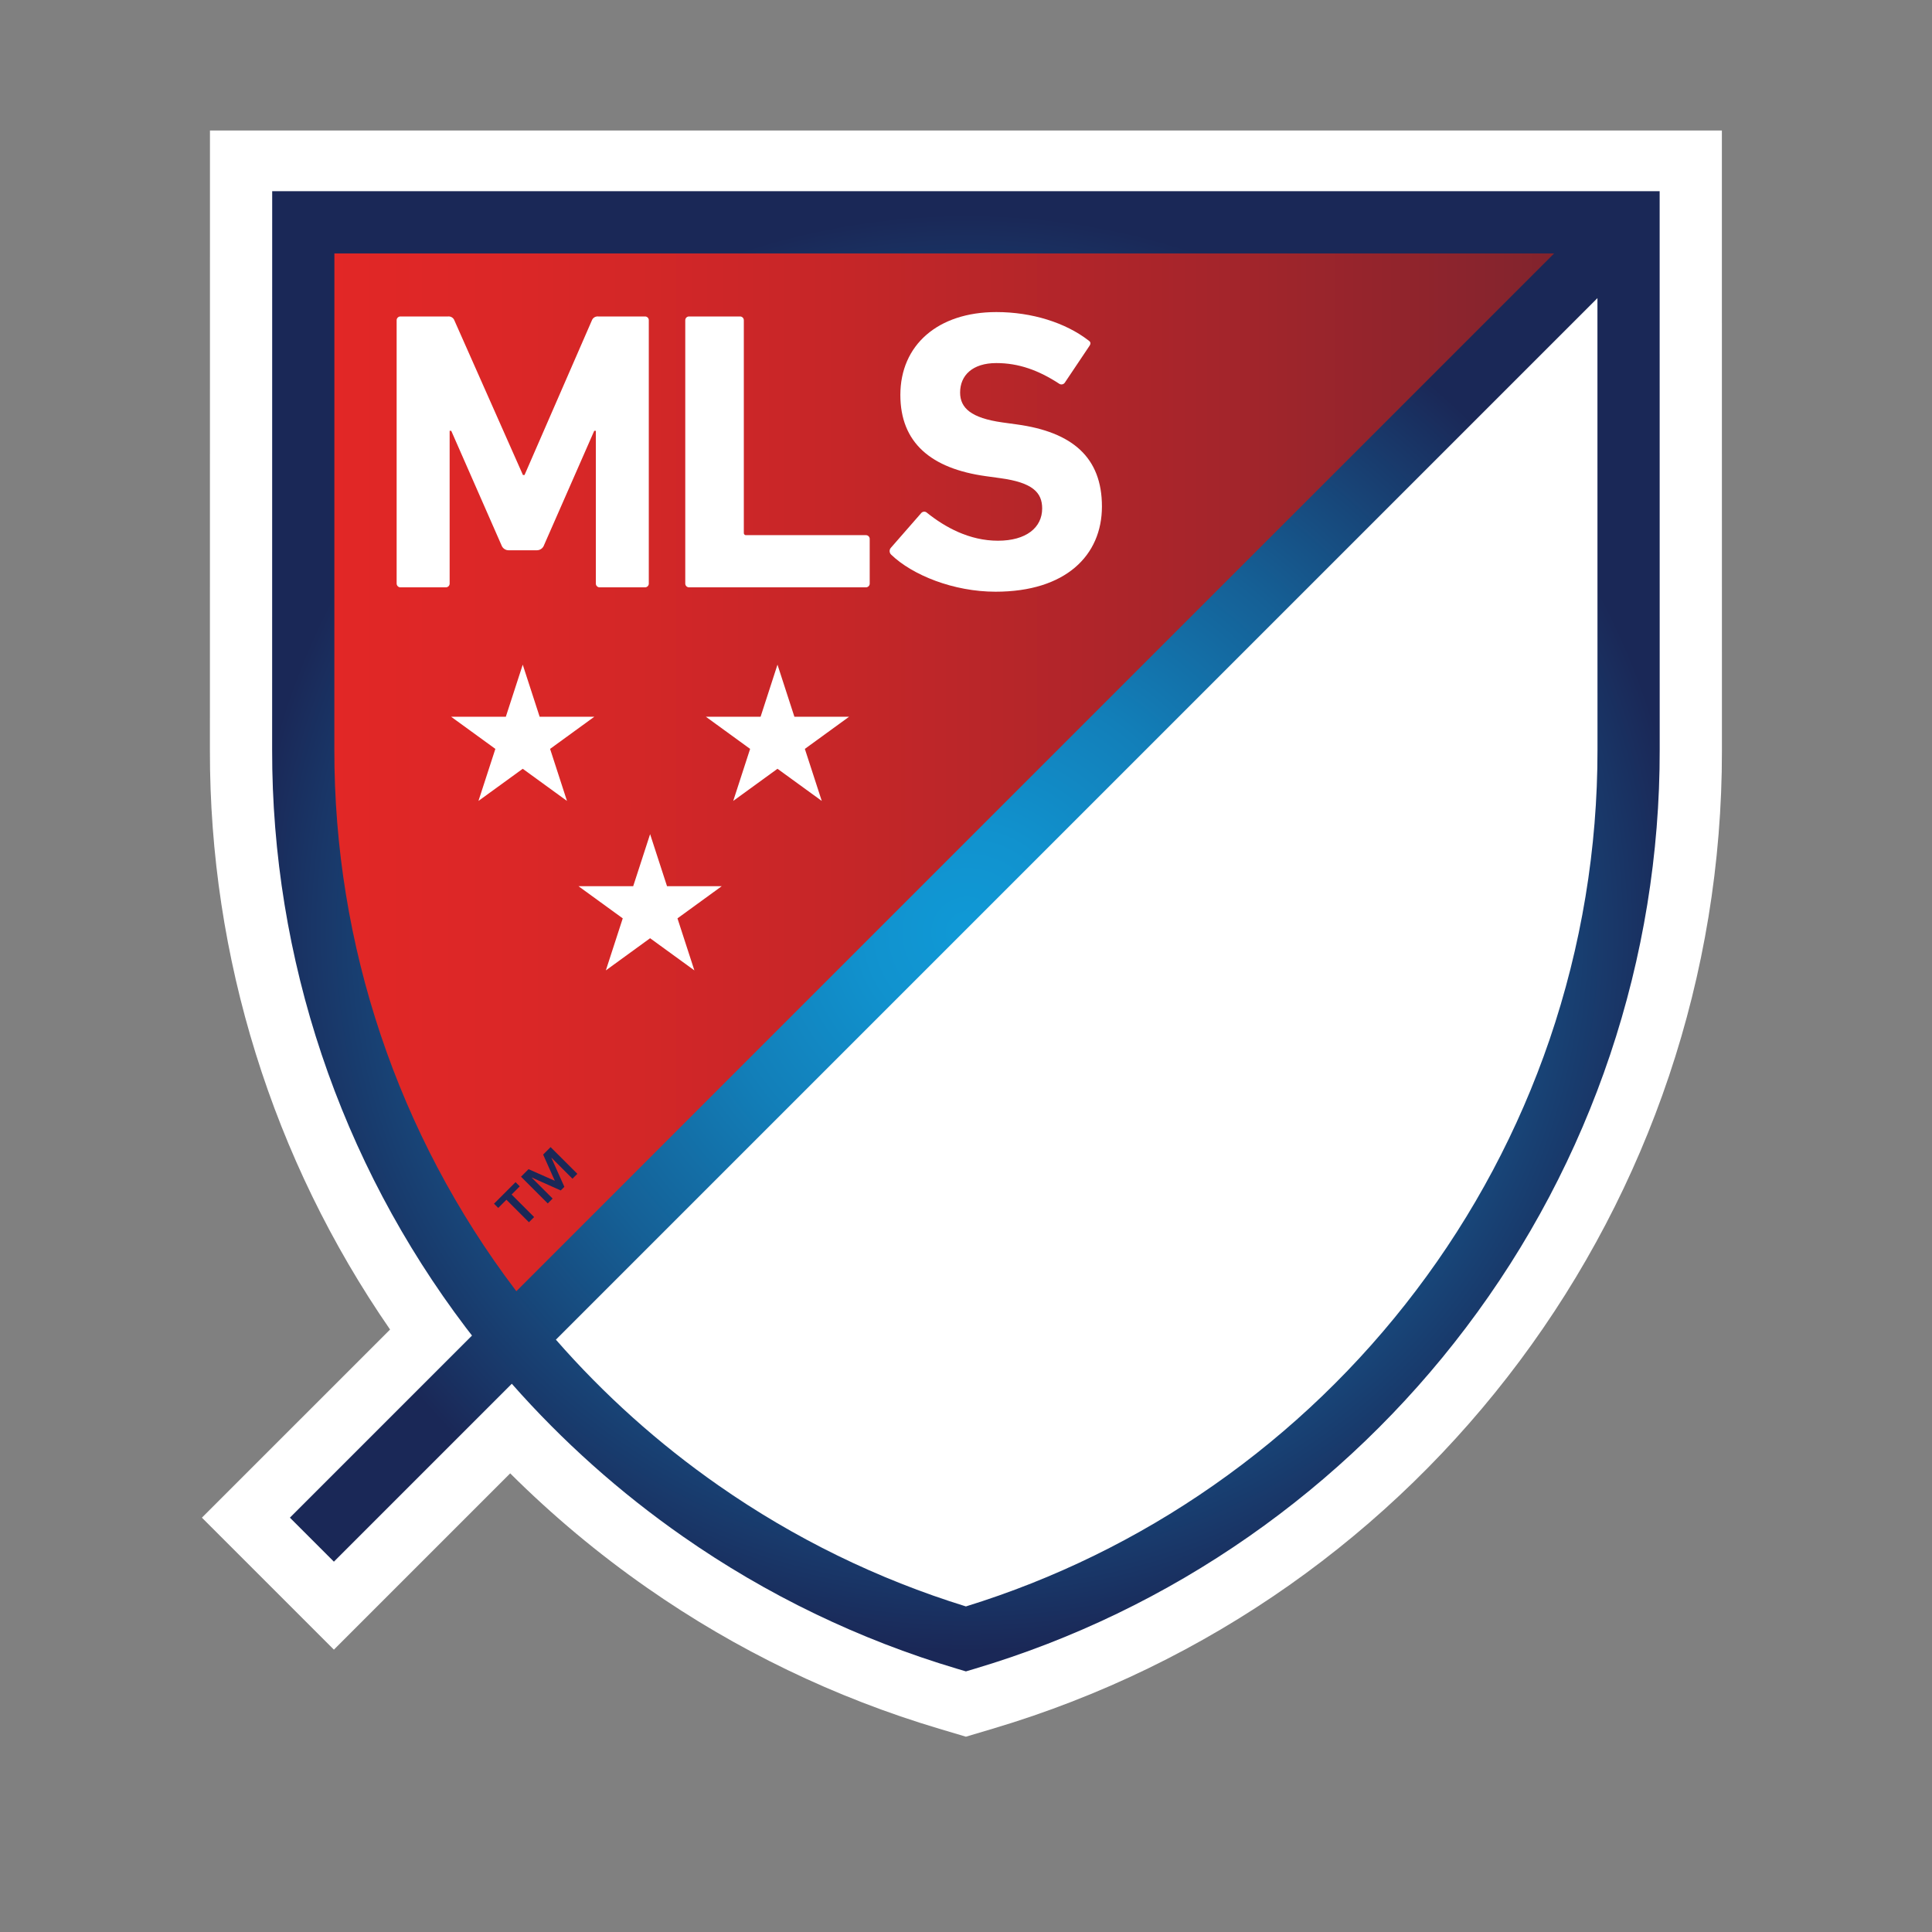 <?xml version="1.0" encoding="UTF-8" standalone="no"?>
<!DOCTYPE svg PUBLIC "-//W3C//DTD SVG 1.1//EN" "http://www.w3.org/Graphics/SVG/1.1/DTD/svg11.dtd">
<!-- Created with Vectornator (http://vectornator.io/) -->
<svg height="100%" stroke-miterlimit="10" style="fill-rule:nonzero;clip-rule:evenodd;stroke-linecap:round;stroke-linejoin:round;" version="1.1" viewBox="0 0 120 120" width="100%" xml:space="preserve" xmlns="http://www.w3.org/2000/svg" xmlns:vectornator="http://vectornator.io" xmlns:xlink="http://www.w3.org/1999/xlink">
<rect x="0" y="0" width="120" height="120" fill="#808080" stroke="none"/>
<defs>
<linearGradient gradientTransform="matrix(0.223 0 0 0.223 12.541 8.107)" gradientUnits="userSpaceOnUse" id="LinearGradient" x1="28.272" x2="398.047" y1="181.267" y2="181.267">
<stop offset="0" stop-color="#e32726"/>
<stop offset="0.159" stop-color="#db2727"/>
<stop offset="0.403" stop-color="#c62628"/>
<stop offset="0.702" stop-color="#a3252b"/>
<stop offset="1" stop-color="#79232e"/>
</linearGradient>
<radialGradient cx="213.167" cy="223.422" gradientTransform="matrix(0.223 0 0 0.223 12.541 8.107)" gradientUnits="userSpaceOnUse" id="RadialGradient" r="200.14">
<stop offset="0" stop-color="#1099d6"/>
<stop offset="0.14" stop-color="#1192ce"/>
<stop offset="0.355" stop-color="#127fb9"/>
<stop offset="0.618" stop-color="#156096"/>
<stop offset="0.916" stop-color="#193566"/>
<stop offset="1" stop-color="#1a2857"/>
</radialGradient>
</defs>
<g id="Layer-2" vectornator:layerName="Layer 2">
<path d="M106.949 13.903L106.949 8.107L13.041 8.107L13.041 13.903C13.041 13.903 13.038 46.413 13.038 46.607C13.018 59.457 16.922 72.007 24.228 82.579L12.541 94.265L20.739 102.463L31.689 91.513C34.316 94.129 37.165 96.511 40.206 98.631C45.745 102.497 51.867 105.45 58.341 107.377L59.995 107.869L61.648 107.377C88.542 99.397 106.979 74.672 106.952 46.619C106.952 46.425 106.949 13.903 106.949 13.903Z" fill="#ffffff" fill-rule="nonzero" opacity="1" stroke="none"/>
<path d="M101.152 13.807L18.838 13.807C18.838 13.807 18.835 46.365 18.835 46.559C18.815 59.892 23.438 72.817 31.91 83.112L101.152 13.871L101.152 13.807Z" fill="url(#LinearGradient)" fill-rule="nonzero" opacity="1" stroke="none"/>
<path d="M59.995 101.797C83.798 94.713 101.155 72.663 101.155 46.559C101.155 46.37 101.152 15.446 101.152 13.871L31.91 83.112C39.201 92 48.981 98.506 59.995 101.797Z" fill="#ffffff" fill-rule="nonzero" opacity="1" stroke="none"/>
<path d="M32.284 73.687L31.776 74.195L33.175 75.594L32.853 75.916L31.454 74.518L30.946 75.026L30.684 74.764L32.022 73.425L32.284 73.687ZM34.461 73.341L33.735 71.712L34.199 71.249L35.86 72.909L35.557 73.212L34.259 71.914L34.251 71.922L35.054 73.716L34.828 73.941L33.034 73.139L33.026 73.147L34.324 74.445L34.022 74.748L32.361 73.087L32.828 72.619L34.461 73.341Z" fill="#1a2857" fill-rule="nonzero" opacity="1" stroke="none"/>
<g opacity="1">
<g opacity="1">
<path d="M49.991 46.515L51.041 49.747L48.291 47.75L45.542 49.747L46.591 46.515L43.842 44.517L47.242 44.517L48.291 41.283L49.341 44.517L52.74 44.517L49.991 46.515Z" fill="#ffffff" fill-rule="nonzero" opacity="1" stroke="none"/>
<path d="M34.167 46.515L36.916 44.517L33.518 44.517L32.468 41.283L31.418 44.517L28.018 44.517L30.768 46.515L29.718 49.747L32.468 47.75L35.216 49.747L34.167 46.515Z" fill="#ffffff" fill-rule="nonzero" opacity="1" stroke="none"/>
<path d="M41.43 55.043L40.379 51.81L39.329 55.043L35.93 55.043L38.68 57.041L37.63 60.273L40.379 58.275L43.129 60.273L42.079 57.041L44.828 55.043L41.43 55.043Z" fill="#ffffff" fill-rule="nonzero" opacity="1" stroke="none"/>
</g>
<g opacity="1">
<path d="M31.145 33.857L28.027 26.757L27.928 26.757L27.928 36.232C27.932 36.299 27.907 36.364 27.86 36.412C27.813 36.459 27.748 36.484 27.681 36.481L24.885 36.481C24.818 36.485 24.753 36.46 24.705 36.412C24.658 36.365 24.633 36.299 24.636 36.232L24.636 19.903C24.632 19.836 24.657 19.771 24.705 19.724C24.753 19.676 24.818 19.652 24.885 19.656L27.829 19.656C28.002 19.638 28.165 19.74 28.224 19.903L32.48 29.503L32.58 29.503L36.761 19.903C36.821 19.74 36.984 19.638 37.157 19.656L40.052 19.656C40.118 19.652 40.184 19.677 40.231 19.724C40.278 19.771 40.303 19.837 40.298 19.903L40.298 36.232C40.303 36.299 40.278 36.364 40.231 36.412C40.184 36.459 40.118 36.485 40.052 36.481L37.255 36.481C37.188 36.484 37.123 36.459 37.076 36.412C37.029 36.364 37.005 36.299 37.009 36.232L37.009 26.757L36.91 26.757L33.792 33.857C33.725 34.057 33.532 34.189 33.32 34.179L31.614 34.179C31.403 34.188 31.212 34.057 31.145 33.857" fill="#ffffff" fill-rule="nonzero" opacity="1" stroke="none"/>
<path d="M42.81 36.481L53.771 36.481C53.838 36.484 53.904 36.459 53.951 36.412C53.998 36.365 54.023 36.299 54.019 36.232L54.019 33.486C54.023 33.419 53.998 33.354 53.95 33.307C53.903 33.26 53.838 33.235 53.771 33.239L46.349 33.239C46.308 33.245 46.266 33.231 46.237 33.202C46.208 33.172 46.194 33.131 46.2 33.09L46.2 19.903C46.204 19.837 46.179 19.771 46.132 19.724C46.085 19.677 46.02 19.652 45.953 19.656L42.81 19.656C42.744 19.652 42.678 19.677 42.631 19.724C42.584 19.771 42.559 19.837 42.563 19.903L42.563 36.232C42.559 36.299 42.584 36.364 42.631 36.412C42.678 36.459 42.743 36.484 42.81 36.481" fill="#ffffff" fill-rule="nonzero" opacity="1" stroke="none"/>
<path d="M63.147 26.36L62.257 26.237C60.327 25.965 59.634 25.347 59.634 24.382C59.634 23.317 60.401 22.551 61.886 22.551C63.271 22.551 64.507 22.996 65.794 23.837C65.85 23.874 65.918 23.887 65.984 23.872C66.049 23.858 66.105 23.818 66.141 23.762L67.65 21.511C67.773 21.337 67.749 21.239 67.602 21.14C66.19 20.051 64.112 19.383 61.886 19.383C58.248 19.383 55.923 21.437 55.923 24.529C55.923 27.498 57.827 29.106 61.243 29.577L62.133 29.7C64.137 29.972 64.731 30.591 64.731 31.581C64.731 32.768 63.741 33.585 61.984 33.585C60.203 33.585 58.695 32.744 57.581 31.853C57.53 31.803 57.461 31.777 57.389 31.782C57.319 31.786 57.253 31.821 57.209 31.878L55.329 34.03C55.223 34.155 55.234 34.34 55.353 34.451C56.665 35.714 59.213 36.752 61.837 36.752C66.19 36.752 68.443 34.5 68.443 31.458C68.443 28.414 66.611 26.831 63.147 26.36" fill="#ffffff" fill-rule="nonzero" opacity="1" stroke="none"/>
</g>
</g>
<path d="M103.084 13.807L103.084 11.875L16.906 11.875L16.906 13.807C16.906 13.807 16.903 46.365 16.903 46.559C16.883 59.526 21.114 72.143 28.948 82.477C29.07 82.637 29.194 82.795 29.317 82.954L18.006 94.265L20.739 96.998L31.789 85.948C34.94 89.522 38.508 92.706 42.416 95.433C47.615 99.065 53.365 101.839 59.444 103.649L59.995 103.813L60.546 103.649C66.625 101.839 72.374 99.065 77.574 95.433C82.715 91.847 87.259 87.475 91.041 82.477C98.876 72.143 103.107 59.527 103.087 46.559C103.087 46.365 103.084 13.807 103.084 13.807ZM32.029 80.144C24.703 70.482 20.747 58.684 20.767 46.559C20.767 46.394 20.769 22.743 20.77 15.74L96.532 15.74L32.072 80.199C32.058 80.181 32.044 80.162 32.029 80.144ZM96.243 64.581C94.329 70.177 91.533 75.431 87.96 80.144C84.422 84.819 80.171 88.909 75.362 92.264C70.66 95.549 65.476 98.084 59.995 99.778C54.514 98.084 49.33 95.549 44.628 92.264C40.906 89.667 37.514 86.626 34.528 83.209L99.22 18.517C99.221 27.544 99.223 46.411 99.223 46.559C99.23 52.69 98.223 58.779 96.243 64.581Z" fill="url(#RadialGradient)" fill-rule="nonzero" opacity="1" stroke="none"/>
</g>
</svg>
